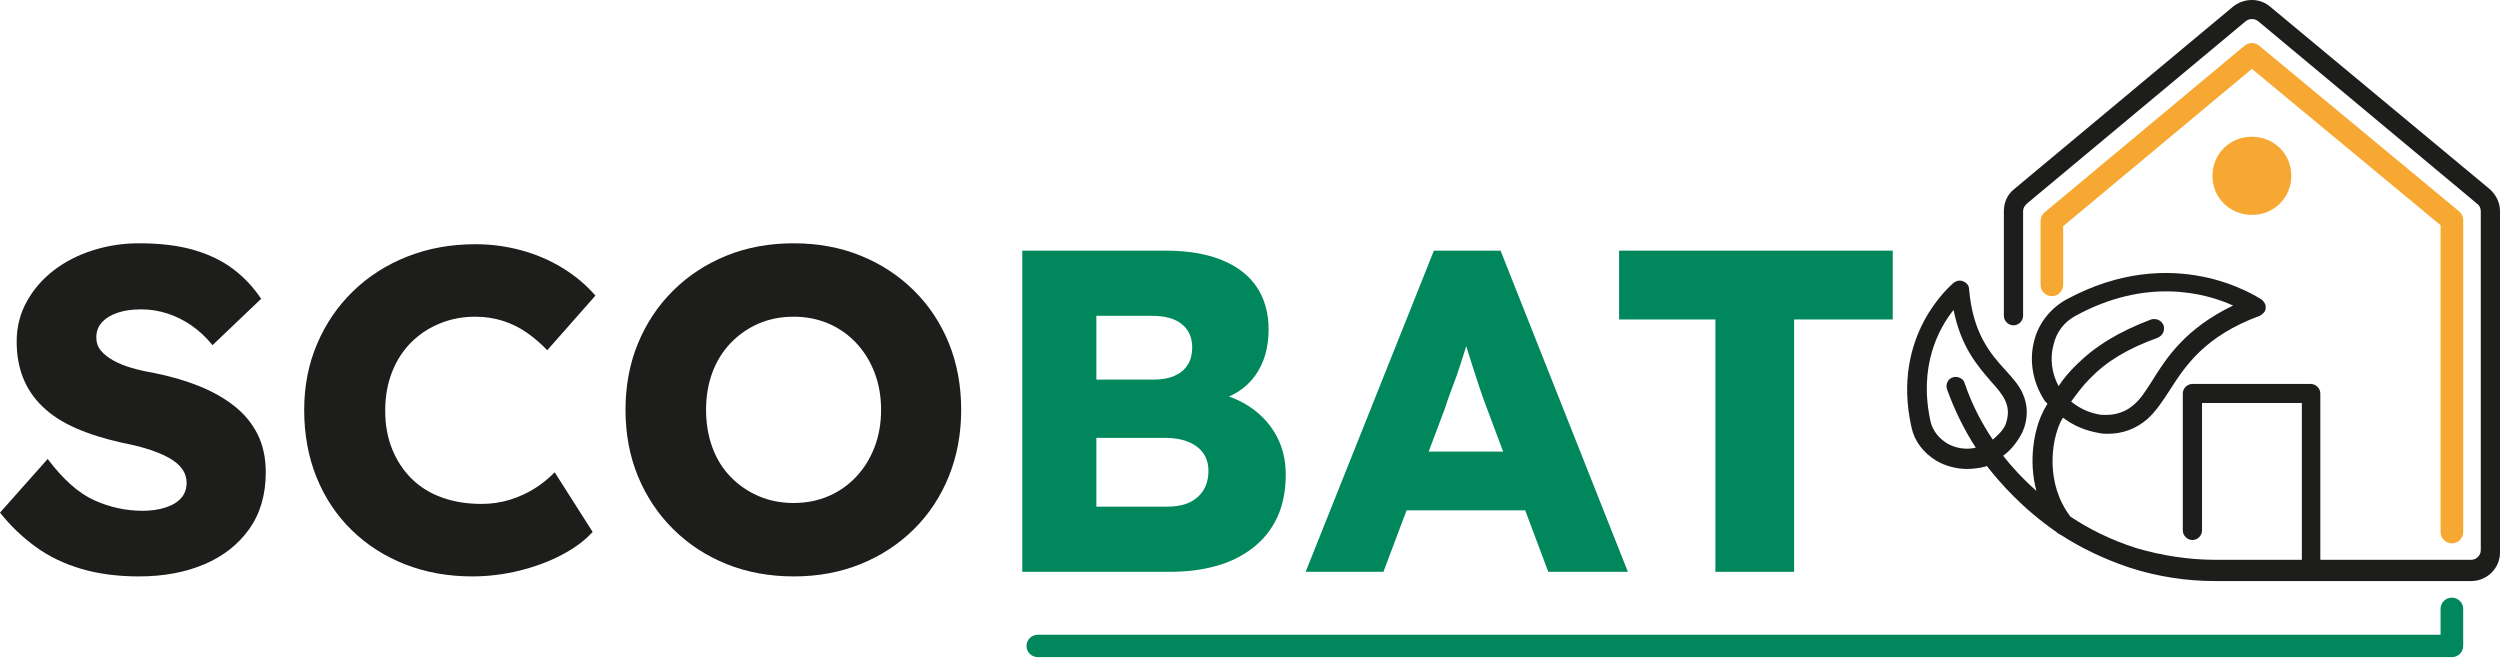 <svg width="252" height="67" viewBox="0 0 252 67" fill="none" xmlns="http://www.w3.org/2000/svg">
<path d="M247.15 66.24H104.612C103.982 66.24 103.472 65.734 103.472 65.11C103.472 64.486 103.982 63.98 104.612 63.98H246.01V61.373C246.01 60.749 246.52 60.243 247.15 60.243C247.78 60.243 248.29 60.749 248.29 61.373V65.11C248.29 65.734 247.78 66.24 247.15 66.24Z" fill="#00885C"/>
<path d="M247.15 54.766C246.52 54.766 246.01 54.26 246.01 53.636V22.701L226.991 6.942L207.968 22.8V28.723C207.968 29.347 207.458 29.853 206.828 29.853C206.198 29.853 205.688 29.347 205.688 28.723V22.274C205.688 21.94 205.836 21.624 206.094 21.409L226.254 4.603C226.679 4.25 227.295 4.249 227.72 4.601L247.881 21.306C248.141 21.52 248.29 21.838 248.29 22.173V53.636C248.29 54.26 247.78 54.766 247.15 54.766Z" fill="#F7A833"/>
<path d="M14.001 58.102C11.854 58.102 9.918 57.848 8.191 57.339C6.464 56.83 4.931 56.09 3.594 55.119C2.256 54.148 1.057 52.999 0 51.673L4.807 46.262C6.363 48.328 7.926 49.716 9.498 50.425C11.068 51.134 12.694 51.488 14.375 51.488C15.214 51.488 15.976 51.381 16.661 51.164C17.346 50.949 17.875 50.633 18.248 50.216C18.622 49.8 18.808 49.284 18.808 48.667C18.808 48.205 18.692 47.788 18.458 47.418C18.225 47.048 17.906 46.724 17.501 46.447C17.097 46.169 16.615 45.915 16.055 45.684C15.495 45.453 14.903 45.252 14.281 45.083C13.658 44.914 13.021 44.767 12.368 44.643C10.563 44.243 8.992 43.749 7.654 43.163C6.316 42.578 5.204 41.861 4.317 41.013C3.43 40.165 2.769 39.194 2.333 38.099C1.897 37.004 1.68 35.779 1.68 34.422C1.68 32.973 2.014 31.64 2.684 30.421C3.352 29.203 4.254 28.155 5.39 27.276C6.526 26.397 7.84 25.719 9.334 25.241C10.828 24.763 12.383 24.524 14.001 24.524C16.148 24.524 17.991 24.748 19.532 25.195C21.072 25.642 22.394 26.282 23.499 27.114C24.603 27.947 25.544 28.949 26.322 30.12L21.422 34.792C20.769 33.99 20.06 33.328 19.298 32.803C18.536 32.279 17.727 31.878 16.872 31.6C16.015 31.323 15.137 31.184 14.235 31.184C13.301 31.184 12.5 31.3 11.831 31.531C11.162 31.762 10.641 32.086 10.267 32.502C9.894 32.919 9.707 33.42 9.707 34.005C9.707 34.53 9.863 34.977 10.174 35.347C10.485 35.717 10.905 36.048 11.434 36.341C11.963 36.634 12.569 36.881 13.255 37.081C13.939 37.282 14.654 37.444 15.401 37.567C17.112 37.907 18.66 38.353 20.045 38.908C21.429 39.463 22.627 40.142 23.639 40.943C24.649 41.745 25.427 42.694 25.972 43.788C26.516 44.882 26.789 46.154 26.789 47.603C26.789 49.854 26.236 51.758 25.132 53.315C24.027 54.873 22.518 56.06 20.605 56.876C18.692 57.693 16.49 58.102 14.001 58.102Z" fill="#1D1D1B"/>
<path d="M47.603 58.102C45.145 58.102 42.882 57.693 40.813 56.876C38.743 56.06 36.947 54.904 35.422 53.408C33.898 51.913 32.723 50.14 31.899 48.089C31.074 46.039 30.662 43.78 30.662 41.313C30.662 38.908 31.097 36.688 31.969 34.653C32.839 32.618 34.046 30.853 35.586 29.358C37.126 27.862 38.946 26.698 41.046 25.866C43.146 25.033 45.441 24.617 47.93 24.617C49.486 24.617 51.01 24.818 52.504 25.218C53.997 25.619 55.389 26.212 56.681 26.998C57.972 27.785 59.084 28.718 60.018 29.797L55.164 35.301C54.511 34.623 53.818 34.029 53.087 33.52C52.356 33.011 51.554 32.618 50.684 32.34C49.812 32.063 48.879 31.924 47.884 31.924C46.639 31.924 45.464 32.148 44.36 32.595C43.255 33.042 42.29 33.675 41.466 34.491C40.642 35.308 39.996 36.303 39.529 37.474C39.063 38.647 38.829 39.957 38.829 41.405C38.829 42.824 39.063 44.111 39.529 45.268C39.996 46.424 40.649 47.418 41.49 48.251C42.33 49.083 43.348 49.716 44.546 50.147C45.744 50.579 47.074 50.795 48.537 50.795C49.532 50.795 50.481 50.656 51.384 50.378C52.286 50.101 53.118 49.723 53.881 49.245C54.643 48.767 55.319 48.221 55.911 47.603L59.738 53.616C58.96 54.479 57.925 55.25 56.634 55.928C55.343 56.607 53.911 57.139 52.341 57.524C50.769 57.909 49.19 58.102 47.603 58.102Z" fill="#1D1D1B"/>
<path d="M80.039 58.102C77.549 58.102 75.278 57.686 73.225 56.853C71.171 56.021 69.382 54.849 67.858 53.338C66.333 51.828 65.151 50.055 64.311 48.02C63.471 45.984 63.051 43.749 63.051 41.313C63.051 38.878 63.471 36.642 64.311 34.607C65.151 32.572 66.333 30.799 67.858 29.288C69.382 27.778 71.171 26.606 73.225 25.773C75.278 24.941 77.534 24.524 79.992 24.524C82.45 24.524 84.706 24.941 86.759 25.773C88.813 26.606 90.602 27.778 92.126 29.288C93.65 30.799 94.825 32.572 95.65 34.607C96.474 36.642 96.887 38.878 96.887 41.313C96.887 43.718 96.474 45.946 95.65 47.996C94.825 50.047 93.65 51.828 92.126 53.338C90.602 54.849 88.813 56.021 86.759 56.853C84.706 57.686 82.466 58.102 80.039 58.102ZM79.992 50.702C81.268 50.702 82.442 50.471 83.516 50.008C84.589 49.546 85.523 48.891 86.316 48.042C87.109 47.195 87.723 46.2 88.159 45.059C88.595 43.919 88.813 42.67 88.813 41.313C88.813 39.957 88.595 38.708 88.159 37.567C87.723 36.426 87.109 35.432 86.316 34.584C85.523 33.736 84.589 33.08 83.516 32.618C82.442 32.155 81.268 31.924 79.992 31.924C78.716 31.924 77.542 32.155 76.469 32.618C75.395 33.08 74.454 33.736 73.645 34.584C72.835 35.432 72.222 36.426 71.801 37.567C71.381 38.708 71.171 39.957 71.171 41.313C71.171 42.67 71.381 43.926 71.801 45.083C72.222 46.239 72.835 47.233 73.645 48.066C74.454 48.898 75.395 49.546 76.469 50.008C77.542 50.471 78.716 50.702 79.992 50.702Z" fill="#1D1D1B"/>
<path d="M103.047 57.64V25.264H117.469C119.709 25.264 121.606 25.581 123.162 26.212C124.718 26.845 125.892 27.755 126.687 28.941C127.48 30.129 127.875 31.554 127.875 33.219C127.875 35.07 127.417 36.627 126.499 37.891C125.581 39.155 124.25 40.003 122.51 40.434L122.416 39.556C123.878 39.864 125.145 40.404 126.219 41.174C127.293 41.946 128.124 42.894 128.716 44.019C129.306 45.145 129.603 46.417 129.603 47.835C129.603 49.469 129.323 50.895 128.762 52.113C128.203 53.331 127.394 54.356 126.336 55.188C125.277 56.021 124.041 56.638 122.626 57.038C121.21 57.44 119.646 57.64 117.935 57.64L103.047 57.64ZM110.514 38.261H116.348C117.157 38.261 117.849 38.13 118.425 37.868C119.001 37.606 119.436 37.236 119.732 36.758C120.028 36.28 120.175 35.702 120.175 35.023C120.175 34.037 119.833 33.258 119.149 32.687C118.464 32.117 117.437 31.832 116.068 31.832H110.514V38.261ZM110.514 51.072H117.656C118.526 51.072 119.265 50.933 119.872 50.656C120.479 50.378 120.953 49.97 121.295 49.43C121.638 48.891 121.809 48.236 121.809 47.465C121.809 46.756 121.63 46.154 121.272 45.661C120.915 45.168 120.409 44.79 119.756 44.528C119.102 44.266 118.324 44.135 117.422 44.135H110.514V51.072Z" fill="#00885C"/>
<path d="M131.609 57.64L144.537 25.264H151.258L164.092 57.64H156.065L149.905 41.221C149.655 40.573 149.406 39.879 149.158 39.139C148.908 38.399 148.659 37.636 148.411 36.85C148.162 36.064 147.921 35.293 147.688 34.537C147.454 33.782 147.26 33.081 147.104 32.433L148.504 32.387C148.318 33.158 148.108 33.913 147.875 34.653C147.641 35.393 147.407 36.126 147.174 36.85C146.941 37.575 146.685 38.3 146.404 39.024C146.124 39.749 145.86 40.496 145.611 41.267L139.45 57.64H131.609ZM137.771 51.442L140.244 45.522H155.271L157.699 51.442H137.771Z" fill="#00885C"/>
<path d="M172.913 57.64V32.202H163.206V25.264H190.788V32.202H180.847V57.64H172.913Z" fill="#00885C"/>
<path d="M228.821 0.665C227.778 -0.222 226.213 -0.222 225.095 0.665L203.034 19.056C202.363 19.573 201.99 20.385 201.99 21.272V31.834C201.99 32.35 202.437 32.794 202.959 32.794C203.481 32.794 203.928 32.35 203.928 31.834V21.272C203.928 20.976 204.077 20.755 204.301 20.533L226.362 2.142C226.734 1.846 227.256 1.846 227.629 2.142L249.69 20.533C249.913 20.681 250.062 20.976 250.062 21.272V55.469C250.062 55.986 249.615 56.429 249.094 56.429H233.889V39.663C233.889 39.146 233.442 38.702 232.92 38.702H220.996C220.474 38.702 220.027 39.146 220.027 39.663V53.474C220.027 53.991 220.474 54.434 220.996 54.434C221.517 54.434 221.964 53.991 221.964 53.474V40.623H232.026V56.429H223.306C220.548 56.429 217.865 55.986 215.331 55.247C212.797 54.434 210.561 53.327 208.698 52.071C206.164 48.747 206.76 44.464 207.729 42.469C207.804 42.322 207.878 42.248 207.953 42.1C208.996 42.912 210.263 43.429 211.605 43.651C211.903 43.725 212.201 43.725 212.499 43.725C213.99 43.725 215.331 43.208 216.449 42.248C217.344 41.435 218.014 40.401 218.685 39.367C220.25 36.93 222.188 33.901 227.778 31.834C228.076 31.686 228.374 31.39 228.374 31.095C228.449 30.726 228.225 30.43 228.001 30.209C227.48 29.913 219.132 24.3 208.251 30.209C206.686 31.095 205.493 32.572 205.046 34.345C204.524 36.339 204.897 38.481 206.015 40.254C206.089 40.401 206.238 40.549 206.388 40.697C206.238 40.992 206.015 41.288 205.866 41.657C205.046 43.356 204.45 46.458 205.27 49.486C203.779 48.156 202.661 46.901 201.916 45.941C202.736 45.35 203.406 44.464 203.853 43.577C204.45 42.248 204.45 40.844 203.853 39.589C203.481 38.776 202.81 38.038 202.139 37.299C200.649 35.674 198.86 33.606 198.487 29.174C198.487 28.805 198.264 28.51 197.891 28.362C197.593 28.214 197.22 28.288 196.922 28.51C196.699 28.731 190.587 33.754 192.674 43.06C192.972 44.464 193.866 45.645 195.208 46.458C196.102 46.975 197.22 47.27 198.264 47.27C198.86 47.27 199.456 47.196 200.052 47.048C200.127 47.048 200.201 46.975 200.276 46.975C201.543 48.6 203.853 51.258 207.282 53.622C207.431 53.77 207.58 53.844 207.729 53.917C209.667 55.173 212.052 56.355 214.735 57.241C217.493 58.127 220.399 58.571 223.306 58.571H249.094C250.659 58.571 252 57.315 252 55.69V21.272C252 20.459 251.628 19.647 250.957 19.056L228.821 0.665ZM200.872 44.316C199.68 42.543 198.711 40.623 198.04 38.629C197.891 38.112 197.295 37.89 196.848 38.038C196.326 38.185 196.102 38.776 196.251 39.219C196.997 41.288 197.966 43.282 199.158 45.128C198.189 45.35 197.146 45.202 196.251 44.685C195.431 44.168 194.835 43.429 194.612 42.543C193.345 36.93 195.431 33.089 196.922 31.243C197.667 35.01 199.382 36.93 200.723 38.481C201.319 39.146 201.841 39.736 202.139 40.401C202.586 41.361 202.363 42.248 202.139 42.839C201.916 43.356 201.394 43.873 200.872 44.316ZM206.984 34.788C207.282 33.458 208.102 32.424 209.22 31.834C216.375 27.919 222.337 29.544 225.095 30.799C220.325 33.089 218.387 36.044 216.971 38.333C216.3 39.367 215.778 40.254 215.033 40.844C213.915 41.805 212.648 41.878 211.754 41.805C210.71 41.657 209.667 41.214 208.772 40.475C209.369 39.663 209.965 38.85 210.636 38.185C212.35 36.413 214.437 35.157 217.493 34.049C218.014 33.828 218.238 33.311 218.089 32.794C217.865 32.277 217.344 32.055 216.822 32.203C213.542 33.458 211.232 34.862 209.294 36.782C208.623 37.447 208.027 38.112 207.505 38.924C206.835 37.668 206.611 36.191 206.984 34.788Z" fill="#1D1D1B"/>
<path d="M223.014 17.722C223.014 15.512 224.759 13.783 226.988 13.783C229.218 13.783 230.963 15.512 230.963 17.722C230.963 19.932 229.218 21.661 226.988 21.661C224.759 21.661 223.014 19.932 223.014 17.722Z" fill="#F7A833"/>
</svg>
